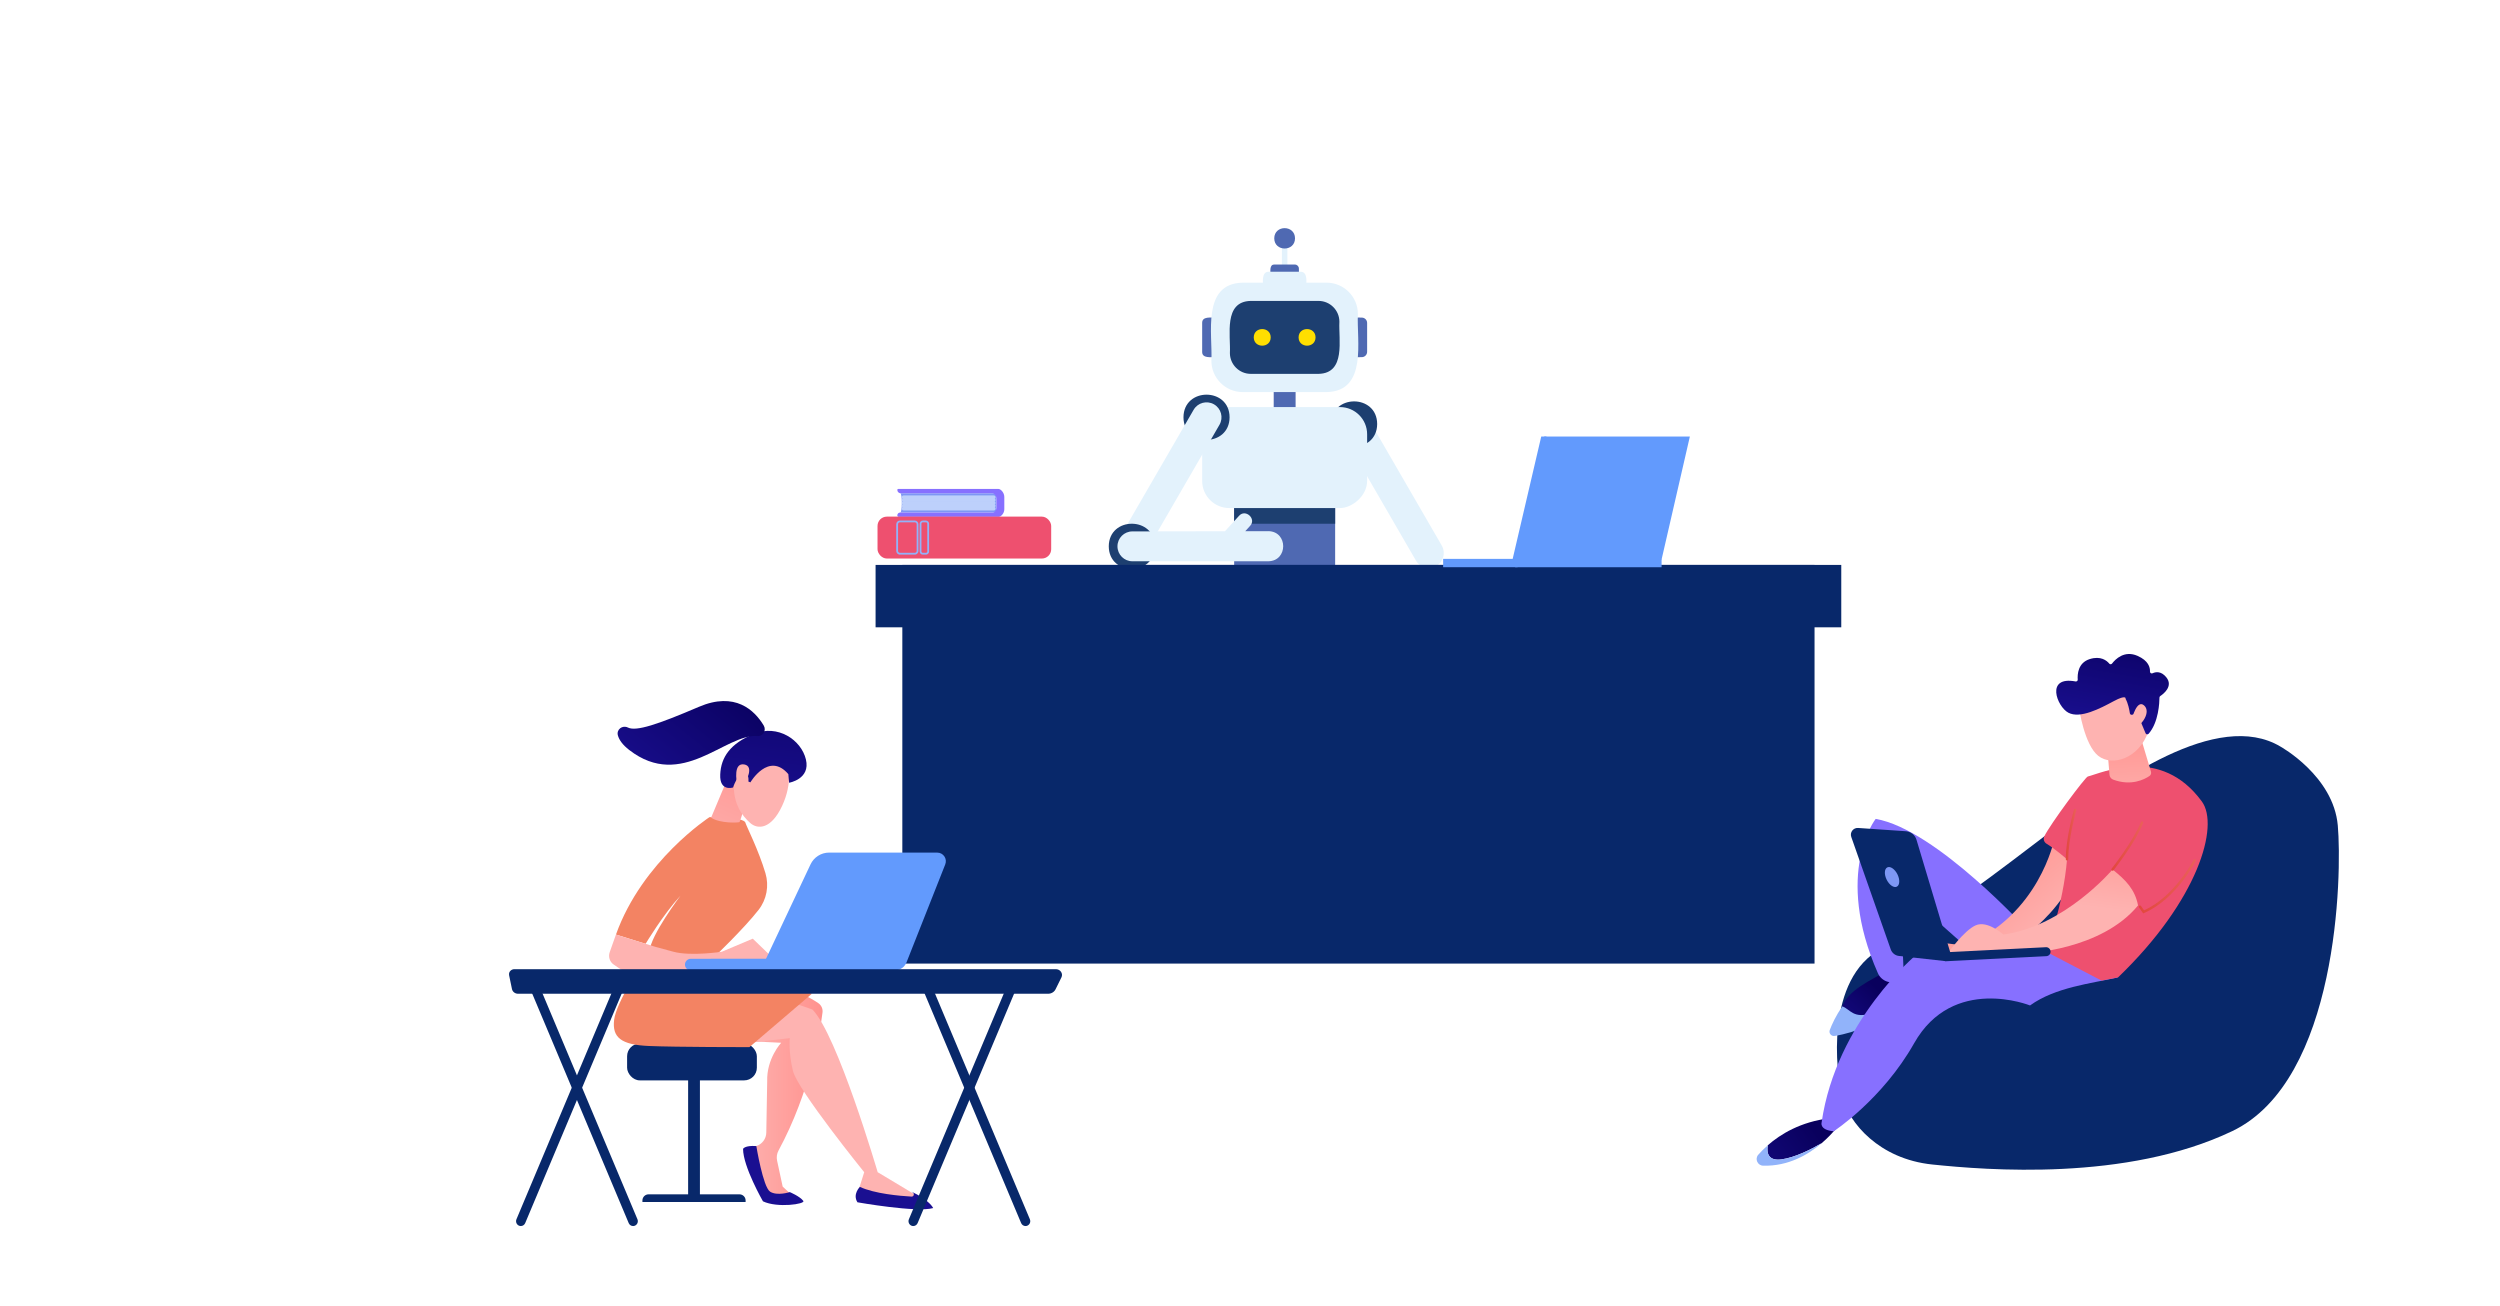 <?xml version="1.0" encoding="UTF-8"?>
<svg id="Layer_1" data-name="Layer 1" xmlns="http://www.w3.org/2000/svg" xmlns:xlink="http://www.w3.org/1999/xlink" viewBox="0 0 1200 627">
  <defs>
    <style>
      .cls-1 {
        fill: #1d3f70;
      }

      .cls-1, .cls-2, .cls-3, .cls-4, .cls-5, .cls-6, .cls-7, .cls-8, .cls-9, .cls-10, .cls-11, .cls-12, .cls-13, .cls-14, .cls-15, .cls-16, .cls-17, .cls-18, .cls-19, .cls-20, .cls-21, .cls-22, .cls-23, .cls-24, .cls-25, .cls-26, .cls-27, .cls-28, .cls-29, .cls-30, .cls-31, .cls-32, .cls-33 {
        stroke-width: 0px;
      }

      .cls-2 {
        fill: url(#linear-gradient-12);
      }

      .cls-3 {
        fill: #4f69b2;
      }

      .cls-4 {
        fill: #bdd0fb;
      }

      .cls-5 {
        fill: url(#linear-gradient-17);
      }

      .cls-6 {
        fill: url(#linear-gradient-19);
      }

      .cls-7 {
        fill: url(#linear-gradient);
      }

      .cls-8 {
        fill: url(#linear-gradient-21);
      }

      .cls-9 {
        fill: url(#linear-gradient-6);
      }

      .cls-10 {
        fill: url(#linear-gradient-15);
      }

      .cls-11 {
        fill: url(#linear-gradient-11);
      }

      .cls-12 {
        fill: #08286a;
      }

      .cls-13 {
        fill: url(#linear-gradient-5);
      }

      .cls-14 {
        fill: #ee506f;
      }

      .cls-15 {
        fill: #8770ff;
      }

      .cls-16 {
        fill: url(#linear-gradient-13);
      }

      .cls-17 {
        fill: #629afd;
      }

      .cls-18 {
        fill: url(#linear-gradient-16);
      }

      .cls-19 {
        fill: url(#linear-gradient-20);
      }

      .cls-20 {
        fill: #ffde00;
      }

      .cls-21 {
        fill: url(#linear-gradient-14);
      }

      .cls-22 {
        fill: url(#linear-gradient-2);
      }

      .cls-23 {
        fill: #91b3fa;
      }

      .cls-24 {
        fill: url(#linear-gradient-7);
      }

      .cls-25 {
        fill: url(#linear-gradient-3);
      }

      .cls-26 {
        fill: #7d97f4;
      }

      .cls-27 {
        fill: url(#linear-gradient-9);
      }

      .cls-28 {
        fill: url(#linear-gradient-8);
      }

      .cls-29 {
        fill: url(#linear-gradient-18);
      }

      .cls-30 {
        fill: #f38363;
      }

      .cls-31 {
        fill: #e3f2fc;
      }

      .cls-32 {
        fill: url(#linear-gradient-10);
      }

      .cls-33 {
        fill: url(#linear-gradient-4);
      }
    </style>
    <linearGradient id="linear-gradient" x1="-405.02" y1="541.93" x2="-358.1" y2="576.37" gradientTransform="translate(466.23) rotate(-180) scale(1 -1)" gradientUnits="userSpaceOnUse">
      <stop offset="0" stop-color="#09005d"/>
      <stop offset="1" stop-color="#1a0f91"/>
    </linearGradient>
    <linearGradient id="linear-gradient-2" x1="-437.93" y1="476.89" x2="-413.12" y2="502.81" xlink:href="#linear-gradient"/>
    <linearGradient id="linear-gradient-3" x1="-480.84" y1="414.64" x2="-512.7" y2="452.53" gradientTransform="translate(466.23) rotate(-180) scale(1 -1)" gradientUnits="userSpaceOnUse">
      <stop offset="0" stop-color="#ff928e"/>
      <stop offset="1" stop-color="#feb3b1"/>
    </linearGradient>
    <linearGradient id="linear-gradient-4" x1="988.17" y1="387.69" x2="982.36" y2="432.63" gradientTransform="matrix(1,0,0,1,0,0)" xlink:href="#linear-gradient-3"/>
    <linearGradient id="linear-gradient-5" x1="1021.38" y1="349.43" x2="1022.97" y2="389.62" gradientTransform="matrix(1,0,0,1,0,0)" xlink:href="#linear-gradient-3"/>
    <linearGradient id="linear-gradient-6" x1="-627.91" y1="605.33" x2="-613.1" y2="557.22" xlink:href="#linear-gradient-3"/>
    <linearGradient id="linear-gradient-7" x1="-553.76" y1="295.9" x2="-544.15" y2="350.72" xlink:href="#linear-gradient"/>
    <linearGradient id="linear-gradient-8" x1="-640" y1="601.61" x2="-625.19" y2="553.5" xlink:href="#linear-gradient-3"/>
    <linearGradient id="linear-gradient-9" x1="991.59" y1="400.64" x2="996.67" y2="400.64" gradientUnits="userSpaceOnUse">
      <stop offset="0" stop-color="#e1473d"/>
      <stop offset="1" stop-color="#e9605a"/>
    </linearGradient>
    <linearGradient id="linear-gradient-10" x1="1013.43" y1="406.1" x2="1028.78" y2="406.1" xlink:href="#linear-gradient-9"/>
    <linearGradient id="linear-gradient-11" x1="1026.6" y1="425.44" x2="1054.02" y2="425.44" xlink:href="#linear-gradient-9"/>
    <linearGradient id="linear-gradient-12" x1="-1330.45" y1="524.02" x2="-1290.24" y2="524.02" gradientTransform="translate(-935.6) rotate(-180) scale(1 -1)" xlink:href="#linear-gradient-3"/>
    <linearGradient id="linear-gradient-13" x1="-1414" y1="946.02" x2="-1390.26" y2="861.73" gradientTransform="translate(-935.6) rotate(-180) scale(1 -1)" xlink:href="#linear-gradient"/>
    <linearGradient id="linear-gradient-14" x1="475.4" y1="474.16" x2="434.71" y2="504.19" gradientTransform="matrix(1,0,0,1,0,0)" xlink:href="#linear-gradient-3"/>
    <linearGradient id="linear-gradient-15" x1="-1464.71" y1="931.74" x2="-1440.97" y2="847.45" gradientTransform="translate(-935.6) rotate(-180) scale(1 -1)" xlink:href="#linear-gradient"/>
    <linearGradient id="linear-gradient-16" x1="363.69" y1="357.37" x2="338.5" y2="415.5" gradientTransform="matrix(1,0,0,1,0,0)" xlink:href="#linear-gradient-3"/>
    <linearGradient id="linear-gradient-17" x1="1236.84" y1="587.24" x2="1235.87" y2="535.89" gradientTransform="translate(1372.26 1142.68) rotate(-129.85) scale(1 -1)" xlink:href="#linear-gradient-3"/>
    <linearGradient id="linear-gradient-18" x1="1285.08" y1="227.86" x2="1222.19" y2="293.29" gradientTransform="translate(1372.26 1142.68) rotate(-129.85) scale(1 -1)" xlink:href="#linear-gradient"/>
    <linearGradient id="linear-gradient-19" x1="1248.81" y1="587.01" x2="1247.85" y2="535.66" gradientTransform="translate(1372.26 1142.68) rotate(-129.85) scale(1 -1)" xlink:href="#linear-gradient-3"/>
    <linearGradient id="linear-gradient-20" x1="352.66" y1="405.12" x2="340.55" y2="437.09" gradientTransform="matrix(1,0,0,1,0,0)" xlink:href="#linear-gradient-3"/>
    <linearGradient id="linear-gradient-21" x1="355.04" y1="322.35" x2="305.63" y2="383.39" gradientTransform="matrix(1,0,0,1,0,0)" xlink:href="#linear-gradient"/>
  </defs>
  <g>
    <g>
      <g>
        <path class="cls-26" d="M432.13,246.01h46.17s0-9.24,0-9.24h-46.17c.99,0,.99,9.24,0,9.24Z"/>
        <path class="cls-15" d="M478.29,243.7v-4.23c0-1.49-.91-2.7-2.04-2.7h-43.94c-.88,0-1.6-.72-1.6-1.6,0-.27.22-.49.49-.49h48.02c1.1,0,2.85,1.73,2.85,3.87v5.91c0,2.01-1.7,3.65-2.74,3.65h-47.88c-.41,0-.74-.33-.74-.74,0-.75.6-1.35,1.35-1.35h44.48c.96,0,1.75-1.04,1.75-2.31Z"/>
      </g>
      <path class="cls-4" d="M477.01,239.54h-43.29c-.48,0-.87-.39-.87-.87s.39-.87.87-.87h43.29c.48,0,.87.39.87.87s-.39.87-.87.87Z"/>
      <path class="cls-4" d="M477.01,240.91h-43.29c-.48,0-.87-.39-.87-.87s.39-.87.87-.87h43.29c.48,0,.87.39.87.87s-.39.87-.87.87Z"/>
      <path class="cls-4" d="M477.01,242.28h-43.29c-.48,0-.87-.39-.87-.87s.39-.87.87-.87h43.29c.48,0,.87.39.87.87s-.39.87-.87.87Z"/>
      <path class="cls-4" d="M477.01,243.65h-43.29c-.48,0-.87-.39-.87-.87s.39-.87.87-.87h43.29c.48,0,.87.39.87.87s-.39.87-.87.87Z"/>
      <path class="cls-4" d="M477.01,245.02h-43.29c-.48,0-.87-.39-.87-.87s.39-.87.87-.87h43.29c.48,0,.87.39.87.87s-.39.87-.87.87Z"/>
    </g>
    <g>
      <rect class="cls-14" x="421.21" y="247.98" width="83.36" height="20.12" rx="4.48" ry="4.48"/>
      <path class="cls-23" d="M439.1,266.22h-7.16c-.97,0-1.75-.78-1.75-1.75v-12.86c0-.97.79-1.75,1.75-1.75h7.16c.97,0,1.75.79,1.75,1.75v12.86c0,.97-.79,1.75-1.75,1.75ZM431.95,250.72c-.49,0-.88.4-.88.88v12.86c0,.49.4.88.88.88h7.16c.49,0,.88-.4.88-.88v-12.86c0-.49-.4-.88-.88-.88h-7.16Z"/>
      <path class="cls-23" d="M444.46,266.22h-1.53c-.83,0-1.5-.67-1.5-1.5v-13.35c0-.83.67-1.5,1.5-1.5h1.53c.83,0,1.5.68,1.5,1.5v13.35c0,.83-.67,1.5-1.5,1.5ZM442.93,250.72c-.35,0-.64.29-.64.64v13.35c0,.35.29.64.64.64h1.53c.35,0,.64-.29.64-.64v-13.35c0-.35-.29-.64-.64-.64h-1.53Z"/>
    </g>
  </g>
  <g id="_20" data-name="20">
    <path class="cls-3" d="M640.87,221.8v51.88c0,6.58-4.79,11.92-10.7,11.92h-27.07c-5.91,0-10.7-5.33-10.7-11.92v-51.88c0-6.58,4.79-11.91,10.7-11.91h27.07c5.91,0,10.7,5.34,10.7,11.91Z"/>
    <path class="cls-31" d="M685.85,272.64c-2.48,0-4.88-1.28-6.21-3.58l-35.87-61.95c-1.99-3.43-.81-7.82,2.61-9.8,3.43-1.98,7.82-.81,9.8,2.61l35.87,61.95c1.99,3.43.81,7.82-2.61,9.8-1.13.66-2.37.97-3.59.97Z"/>
    <path class="cls-1" d="M661.04,203.52c-.06,14.47-22.07,14.47-22.13,0,.06-14.47,22.07-14.47,22.13,0Z"/>
    <rect class="cls-31" x="615.31" y="114.4" width="2.64" height="16.03"/>
    <path class="cls-3" d="M609.8,131.96c.09-1.57-.62-5.03,1.91-4.98,0,0,9.84,0,9.84,0,1.05,0,1.91.86,1.91,1.91-.09,1.57.62,5.03-1.91,4.98,0,0-9.84,0-9.84,0-1.05,0-1.91-.86-1.91-1.91Z"/>
    <path class="cls-3" d="M583.36,171.43c-2.07-.08-6.38.71-6.32-2.55,0,0,0-13.88,0-13.88-.06-3.25,4.25-2.49,6.32-2.55,1.4,0,2.55,1.15,2.55,2.55v13.88c0,1.4-1.15,2.55-2.55,2.55Z"/>
    <path class="cls-3" d="M653.67,171.43c-2.07-.08-6.38.71-6.32-2.55,0,0,0-13.88,0-13.88-.06-3.25,4.25-2.49,6.32-2.55,1.4,0,2.55,1.15,2.55,2.55v13.88c0,1.4-1.15,2.55-2.55,2.55Z"/>
    <path class="cls-31" d="M606.22,138.02c.14-2.39-.95-7.67,2.91-7.6,0,0,15,0,15,0,3.84-.07,2.79,5.21,2.91,7.6,0,1.6-1.31,2.91-2.91,2.91h-15c-1.6,0-2.91-1.31-2.91-2.91Z"/>
    <path class="cls-3" d="M614.29,177.79c2.39.14,7.67-.95,7.6,2.91,0,0,0,15,0,15,.07,3.84-5.21,2.79-7.6,2.91-1.6,0-2.91-1.31-2.91-2.91v-15c0-1.6,1.31-2.91,2.91-2.91Z"/>
    <path class="cls-31" d="M636.78,188.2h-40.31c-8.25,0-15-6.75-15-15,.66-12.81-4.78-37.1,15-37.52,0,0,40.31,0,40.31,0,8.25,0,15,6.75,15,15-.66,12.81,4.78,37.1-15,37.52Z"/>
    <path class="cls-1" d="M632.91,179.45h-32.56c-5.5,0-10-4.5-10-10,.44-8.54-3.19-24.73,10-25.01,0,0,32.56,0,32.56,0,5.5,0,10,4.5,10,10-.44,8.54,3.19,24.73-10,25.01Z"/>
    <path class="cls-3" d="M621.61,114.4c-.03,6.52-9.94,6.52-9.97,0,.03-6.52,9.94-6.52,9.97,0Z"/>
    <path class="cls-20" d="M609.94,161.94c-.02,5.32-8.12,5.32-8.14,0,.02-5.32,8.12-5.32,8.14,0Z"/>
    <path class="cls-20" d="M631.46,161.94c-.02,5.32-8.12,5.32-8.14,0,.02-5.32,8.12-5.32,8.14,0Z"/>
    <path class="cls-1" d="M640.87,219.8v31.59h-48.47v-31.59c0-5.48,4.79-9.92,10.7-9.92h27.07c5.91,0,10.7,4.44,10.7,9.92Z"/>
    <rect class="cls-31" x="592.4" y="180.05" width="48.47" height="79.18" rx="13.04" ry="13.04" transform="translate(396.99 836.27) rotate(-90)"/>
    <path class="cls-1" d="M590.2,200.29c-.06,14.47-22.07,14.47-22.13,0,.06-14.47,22.07-14.47,22.13,0Z"/>
    <path class="cls-31" d="M543.27,269.42c-1.22,0-2.46-.31-3.59-.97-3.43-1.98-4.6-6.37-2.61-9.8l35.87-61.95c1.99-3.43,6.37-4.6,9.8-2.61,3.43,1.99,4.6,6.37,2.61,9.8l-35.87,61.95c-1.33,2.3-3.74,3.58-6.21,3.58Z"/>
    <path class="cls-1" d="M554.34,262.24c-.07,14.47-22.07,14.47-22.13,0,.06-14.47,22.07-14.47,22.13,0Z"/>
    <path class="cls-31" d="M608.81,254.96l-11.1.02,2.33-2.55c3.19-3.39-2.21-8.32-5.3-4.84,0,0-6.76,7.41-6.76,7.41l-44.43.07c-3.96,0-7.17,3.21-7.17,7.17s3.21,7.17,7.17,7.17h65.28c9.49-.19,9.46-14.31-.02-14.46Z"/>
  </g>
  <g id="_14" data-name="14">
    <rect class="cls-12" x="433.12" y="271.16" width="437.86" height="191.36"/>
    <rect class="cls-12" x="420.28" y="271.16" width="463.53" height="29.95"/>
  </g>
  <g id="_5" data-name="5">
    <polygon class="cls-17" points="797.56 268.56 727.25 268.56 741.25 209.55 811.13 209.55 797.56 268.56"/>
    <rect class="cls-17" x="727.25" y="268.26" width="70.31" height="4.01"/>
    <polygon class="cls-17" points="742.31 209.55 739.79 209.55 726.08 268.26 692.71 268.26 692.71 272.27 728.42 272.27 728.42 268.69 742.31 209.55"/>
  </g>
  <g>
    <path class="cls-7" d="M848.54,549.73c6.05-5.3,15.69-11.25,29.61-12.96l4.71,2.88s-3,4.43-8.49,9.1c-5.04,2.93-12.82,6.89-19.27,7.75-6.27.84-7.2-2.96-6.56-6.78Z"/>
    <path class="cls-23" d="M843.98,554.26c1.19-1.36,2.72-2.91,4.56-4.53-.64,3.82.29,7.61,6.56,6.78,6.45-.86,14.23-4.82,19.27-7.75-6.32,5.39-15.93,11.11-28.06,10.77-2.69-.07-4.12-3.24-2.34-5.27Z"/>
    <g>
      <path class="cls-12" d="M1094.69,358.4s25.36,14.05,27.45,37.82c2.1,23.77.17,122.44-50.67,146.72-50.84,24.28-118.14,18.69-143.9,16.03-25.76-2.65-40.04-20.16-43.23-32.22-3.19-12.05-8.34-56.96,18.76-71.44,27.1-14.48,55.56-36.68,84-58.28,28.44-21.61,77.18-56.88,107.6-38.63Z"/>
      <path class="cls-22" d="M911.08,463.51s6.84.36,7.68,14.44c0,0-15.87,14.23-37.3,17.61-1.61.25,2.25-10.99,2.83-12.51,2.76-7.24,11.45-11.91,26.79-19.54Z"/>
      <path class="cls-15" d="M988.15,446.96h-14.44s-44.32-48.95-73.39-53.89c0,0-20.24,25.83,1.08,74.09,1.71,3.88,6.51,5.61,10.09,3.32,1.07-.68,1.84-1.6,2.3-2.75l-1.71-41.21s37.81,33.07,44.38,39.45c6.57,6.38,39.98,2.49,31.7-19.02Z"/>
      <path class="cls-23" d="M884.29,483.06c3.73,1.21,5.37,6.49,14.83,3,9.15-3.38,15.96-7.74,19.46-10.25.08.68.14,1.39.19,2.15,0,0-16.73,15.91-38.17,19.3-1.61.25-2.88-1.35-2.3-2.87,1.04-2.73,2.92-6.87,6-11.32Z"/>
      <path class="cls-15" d="M987.62,457.41l-67.63.73s-38.62,31.95-45.62,80.67c0,0-1.16,3.58,5.82,4.2,0,0,23.35-15.25,38.57-42.21,18.67-33.06,55.65-18.18,55.65-18.18,12.15-8.76,29.32-10.54,42.26-13.46l-29.05-11.75Z"/>
      <path class="cls-25" d="M986.03,402.93s-7.28,36.48-42.95,50.92l-12.69-1.5-2.99,4.77,29.76.95s25.44-10.08,38.92-37.53c.45-.91,7.87-16.23-10.05-17.61Z"/>
      <path class="cls-14" d="M982.12,456.81s8.28-22.5,10.06-44.37c0,0-6.06-5.21-9.84-7.45-1.23-.73-1.69-2.27-1.07-3.55,2.78-5.77,19.61-28.4,20.88-28.72,6.85-1.71,34.96-15.07,54.75,12,8.5,11.62-1.69,47.39-40.23,84.43l-7.95,1.52-26.6-13.87Z"/>
      <path class="cls-33" d="M1014.02,417.37s-23,27.23-52.41,31.22c0,0-7.6-6.93-13.25-4.45-5.65,2.47-13.4,13.39-13.4,13.39h37.76s35.7-1.26,53.54-22.91c-1.44-7.58-5.73-12.1-12.24-17.25Z"/>
      <path class="cls-13" d="M1027.44,353.62l5.03,16.79c.23.77-.05,1.6-.72,2.06-2.42,1.66-8.76,4.96-17.44,1.75-.99-.37-1.67-1.29-1.76-2.35l-1.19-14.62,16.08-3.62Z"/>
      <g>
        <path class="cls-9" d="M997.97,340.03s2.47,17.4,9.16,22.75,19.71,1.32,24.1-11.8l-8.76-22.43-24.5,11.47Z"/>
        <path class="cls-24" d="M1023.46,343.07c-.51.16-1.04-.16-1.12-.69-.24-1.61-.84-4.78-2.06-6.95,0,0,.64-2.28-5.77,1.17-6.41,3.45-16.03,8.51-21.7,5.5-5.52-2.94-11.12-17.74,3.48-15,.56.1,1.07-.34,1.02-.9-.18-2.43.06-8.03,5.73-9.83,5.3-1.68,8.21.71,9.4,2.16.35.43,1.01.42,1.34-.02,1.59-2.07,5.9-6.49,12.25-3.69,5.23,2.31,6.05,5.53,5.96,7.54-.03.65.63,1.09,1.22.82,1.6-.74,4.18-1.12,6.65,1.97,3.41,4.28-1.46,7.98-2.93,8.96-.24.16-.39.42-.39.71-.01,2.22-.36,11.92-5.22,17.4-.42.47-1.2.33-1.44-.25l-3.74-8.92c-.17-.41-.64-.63-1.06-.49l-1.62.52Z"/>
        <path class="cls-28" d="M1023.38,344.88s2.29-9.31,5.76-6.29-.91,9.68-4.88,10.94l-.88-4.66Z"/>
      </g>
      <path class="cls-12" d="M936.87,459.64l-16.95-56.54c-.69-2.31-2.74-3.94-5.14-4.11l-22.89-1.57c-2.33-.16-4.06,2.11-3.28,4.31l18.95,53.99c.61,1.74,2.17,2.97,4.01,3.15l22.54,2.5,2.77-1.75Z"/>
      <path class="cls-26" d="M905.6,422.26c1.27,2.55,3.45,4.05,4.88,3.34,1.43-.71,1.56-3.35.3-5.91-1.27-2.55-3.45-4.05-4.88-3.34-1.43.71-1.56,3.35-.3,5.91Z"/>
      <path class="cls-12" d="M934.1,461.39s.07,0,.11,0l48.03-2.43c1.19-.06,2.1-1.07,2.04-2.26-.06-1.19-1.08-2.12-2.26-2.04l-48.03,2.43c-1.19.06-2.1,1.07-2.04,2.26.06,1.15,1.01,2.04,2.15,2.04Z"/>
      <path class="cls-27" d="M992.18,413.03c-.33,0-.59-.26-.59-.59-.03-10.18,3.88-23.63,3.92-23.76.09-.31.42-.5.74-.4.31.09.49.42.4.74-.04.13-3.9,13.43-3.87,23.43,0,.33-.26.59-.59.6h0Z"/>
      <path class="cls-32" d="M1014.02,417.96c-.13,0-.26-.04-.37-.13-.26-.2-.3-.58-.1-.83.1-.13,10.52-13.37,14.08-22.39.12-.3.47-.46.77-.33.3.12.45.46.33.77-3.62,9.18-13.82,22.14-14.25,22.69-.12.15-.29.23-.47.23Z"/>
      <path class="cls-11" d="M1028.73,438.43l-2.02-2.86c-.19-.27-.13-.64.14-.83.27-.19.64-.12.83.14l1.47,2.07c14.62-6.53,23.66-24.01,23.75-24.19.15-.29.5-.41.8-.26.29.15.41.51.26.8-.09.18-9.51,18.39-24.78,24.93l-.44.19Z"/>
    </g>
  </g>
  <g>
    <g>
      <rect class="cls-12" x="330.3" y="514.62" width="5.66" height="61.16" transform="translate(666.26 1090.41) rotate(180)"/>
      <path class="cls-12" d="M308.36,573.29h49.54v.74c0,1.62-1.32,2.94-2.94,2.94h-43.65c-1.62,0-2.94-1.32-2.94-2.94v-.74h0Z" transform="translate(666.26 1150.25) rotate(180)"/>
      <rect class="cls-12" x="301.01" y="500.92" width="62.28" height="17.66" rx="6.08" ry="6.08"/>
    </g>
    <g>
      <path class="cls-2" d="M374.88,473.84s8.4,1.3,17.85,7.62c1.49.99,2.3,2.73,2.08,4.5-1.13,8.96-5.78,37.97-21.12,66.3-.81,1.49-1.04,3.23-.68,4.89l2.67,12.4,4.94,4.63h-12.73l-8.48-22.94,3.62-1.15c2.81-.89,4.74-3.47,4.79-6.42l.43-24.61c-.36-10.96,6.72-18.53,6.72-18.53l-20.33-.99,20.25-25.73Z"/>
      <path class="cls-16" d="M385.59,576.43c1.16,1.52-12.48,3.52-19.37.2,0,0-9.55-16.62-9.55-25.17,0,0,.76-1.74,6.37-1.35,0,0,3.21,19.68,6.59,21.88,3.39,2.2,9.47.22,9.47.22,0,0,4.78,1.98,6.49,4.22Z"/>
      <path class="cls-21" d="M357.21,500.92c.11-.19,21.89-2.62,21.89-2.62,0,0-.71,6.62,1.51,15.74s34.21,48.62,34.21,48.62l-3.35,10.63c10.37,3.61,20.57,4.19,30.6,1.84l-20.78-12.47s-19.45-66.28-31.36-78.1l-21.83-7.55-10.88,23.92Z"/>
      <path class="cls-30" d="M308.36,462.35s-12.55,18.67-13.58,27.18c-1.03,8.51,3.44,11.97,16.61,12.54,13.17.57,48.32.56,48.32.56l30-25.64s-21.86-7.8-27.55-10.01-53.8-4.64-53.8-4.64Z"/>
      <path class="cls-10" d="M412.74,569.71s-3.61,3.5-1.17,7.39c0,0,28.6,5.07,36.36,2.77,0,0-1.61-3.68-10.36-7.87l.65.5c.82.63.34,1.93-.69,1.87-5.76-.33-17.68-1.38-24.79-4.66Z"/>
    </g>
    <g>
      <path class="cls-30" d="M342.3,459.88s14.61-13.92,21.81-23.13c3.89-4.98,5.11-11.54,3.31-17.6-3.28-11.06-9.12-22.53-9.65-24.31-.82-2.73-17.2-2.62-17.2-2.62,0,0-32.24,20.93-44.91,56.38l14.23,4.43s8.42-14.12,16.74-23.1c0,0-14.39,19.02-14.9,26.8l30.59,3.16Z"/>
      <path class="cls-18" d="M359.75,379.56c-.17.57-4.45,14.75-4.78,15.04-.33.29-9.38.78-13.64-2.13l8.54-20.33,9.88,7.42Z"/>
      <path class="cls-5" d="M378.17,367.64s2.45,8.02-2.76,19.2c-5.2,11.18-11.67,11.47-15.37,8.14-3.7-3.33-8.34-9.05-7.79-19.65.54-10.6,22.45-17.87,25.92-7.69Z"/>
      <path class="cls-29" d="M360.18,375.53s8.8-14.93,18.22-3.95l.36,4.14s10.35-1.72,8.08-11.18c-2.27-9.46-13.56-16.98-24.95-12.3-11.39,4.68-15.82,11.2-16.18,19.54-.36,8.34,6.16,6.21,6.16,6.21,0,0,1.88-5.95,4.91-6.7,3.03-.75,2.45,3.84,2.45,3.84l.94.4Z"/>
      <path class="cls-6" d="M357.74,375.45s4.57-7.65-.52-8.52c-5.09-.87-3.92,7.43-3.23,10.49l3.75-1.97Z"/>
      <path class="cls-19" d="M372.07,460.91l-10.74-10.35-14.85,6.27s-14.79,2.29-23.25,0l-8.46-2.29-19.12-5.95-3,8.49c-.76,2.15,0,4.55,1.87,5.87,1.65,1.18,3.59,2.47,4.83,3.01,2.52,1.1,62.08-.76,62.08-.76l10.65-4.29Z"/>
      <path class="cls-8" d="M363.62,353.32c2.65.21,4.34-2.78,2.97-5.06-4.42-7.36-13.75-16.43-31.17-8.96-19.63,8.41-30.03,11.91-34.03,9.92-2.63-1.31-5.6.95-4.81,3.77.59,2.09,2.16,4.46,5.44,7,25.32,19.59,46.04-7.92,61.59-6.68Z"/>
    </g>
    <g>
      <path class="cls-17" d="M331.44,465.79s.1,0,.14,0l62.28-.07c1.54,0,2.79-1.25,2.78-2.79,0-1.54-1.26-2.81-2.79-2.78l-62.28.07c-1.54,0-2.79,1.25-2.78,2.79,0,1.49,1.17,2.71,2.65,2.78Z"/>
      <path class="cls-17" d="M449.86,409.24h-51.87c-3.83,0-7.31,2.21-8.94,5.67l-23.98,50.85h64.46c2.47,0,4.68-1.51,5.59-3.8l18.6-47.05c1.07-2.72-.93-5.66-3.85-5.66Z"/>
      <path class="cls-17" d="M413.31,435.31c-1.12,3.49-.29,6.88,1.85,7.58,2.15.69,4.8-1.58,5.93-5.07,1.12-3.49.29-6.88-1.85-7.58-2.15-.69-4.8,1.58-5.93,5.07Z"/>
    </g>
    <g>
      <path class="cls-12" d="M244.38,468.07c-.15-.71.05-1.44.54-1.99.49-.55,1.22-.88,1.98-.88h259.91c1.01,0,1.95.48,2.49,1.28.54.8.62,1.8.19,2.66l-2.82,5.71c-.64,1.31-2.04,2.15-3.58,2.15h-254.42c-1.43,0-2.66-.95-2.93-2.27l-1.38-6.66Z"/>
      <g>
        <path class="cls-12" d="M492.25,588.5c.3,0,.61-.06.9-.19,1.16-.51,1.69-1.88,1.19-3.07l-47.84-113.78c-.5-1.18-1.84-1.73-3-1.22-1.16.51-1.69,1.88-1.19,3.07l47.84,113.78c.37.88,1.21,1.41,2.1,1.41Z"/>
        <path class="cls-12" d="M438.36,588.5c.88,0,1.73-.53,2.1-1.41l47.84-113.78c.5-1.18-.04-2.56-1.19-3.07-1.16-.51-2.5.04-3,1.22l-47.84,113.78c-.5,1.18.04,2.56,1.19,3.07.29.13.6.19.9.19Z"/>
        <path class="cls-12" d="M303.88,588.5c.3,0,.61-.06.9-.19,1.16-.51,1.69-1.88,1.19-3.07l-47.84-113.78c-.5-1.18-1.84-1.73-3-1.22-1.16.51-1.69,1.88-1.19,3.07l47.84,113.78c.37.88,1.21,1.41,2.1,1.41Z"/>
        <path class="cls-12" d="M249.99,588.5c.88,0,1.73-.53,2.1-1.41l47.84-113.78c.5-1.18-.04-2.56-1.19-3.07-1.16-.51-2.5.04-3,1.22l-47.84,113.78c-.5,1.18.04,2.56,1.19,3.07.29.13.6.19.9.19Z"/>
      </g>
    </g>
  </g>
</svg>